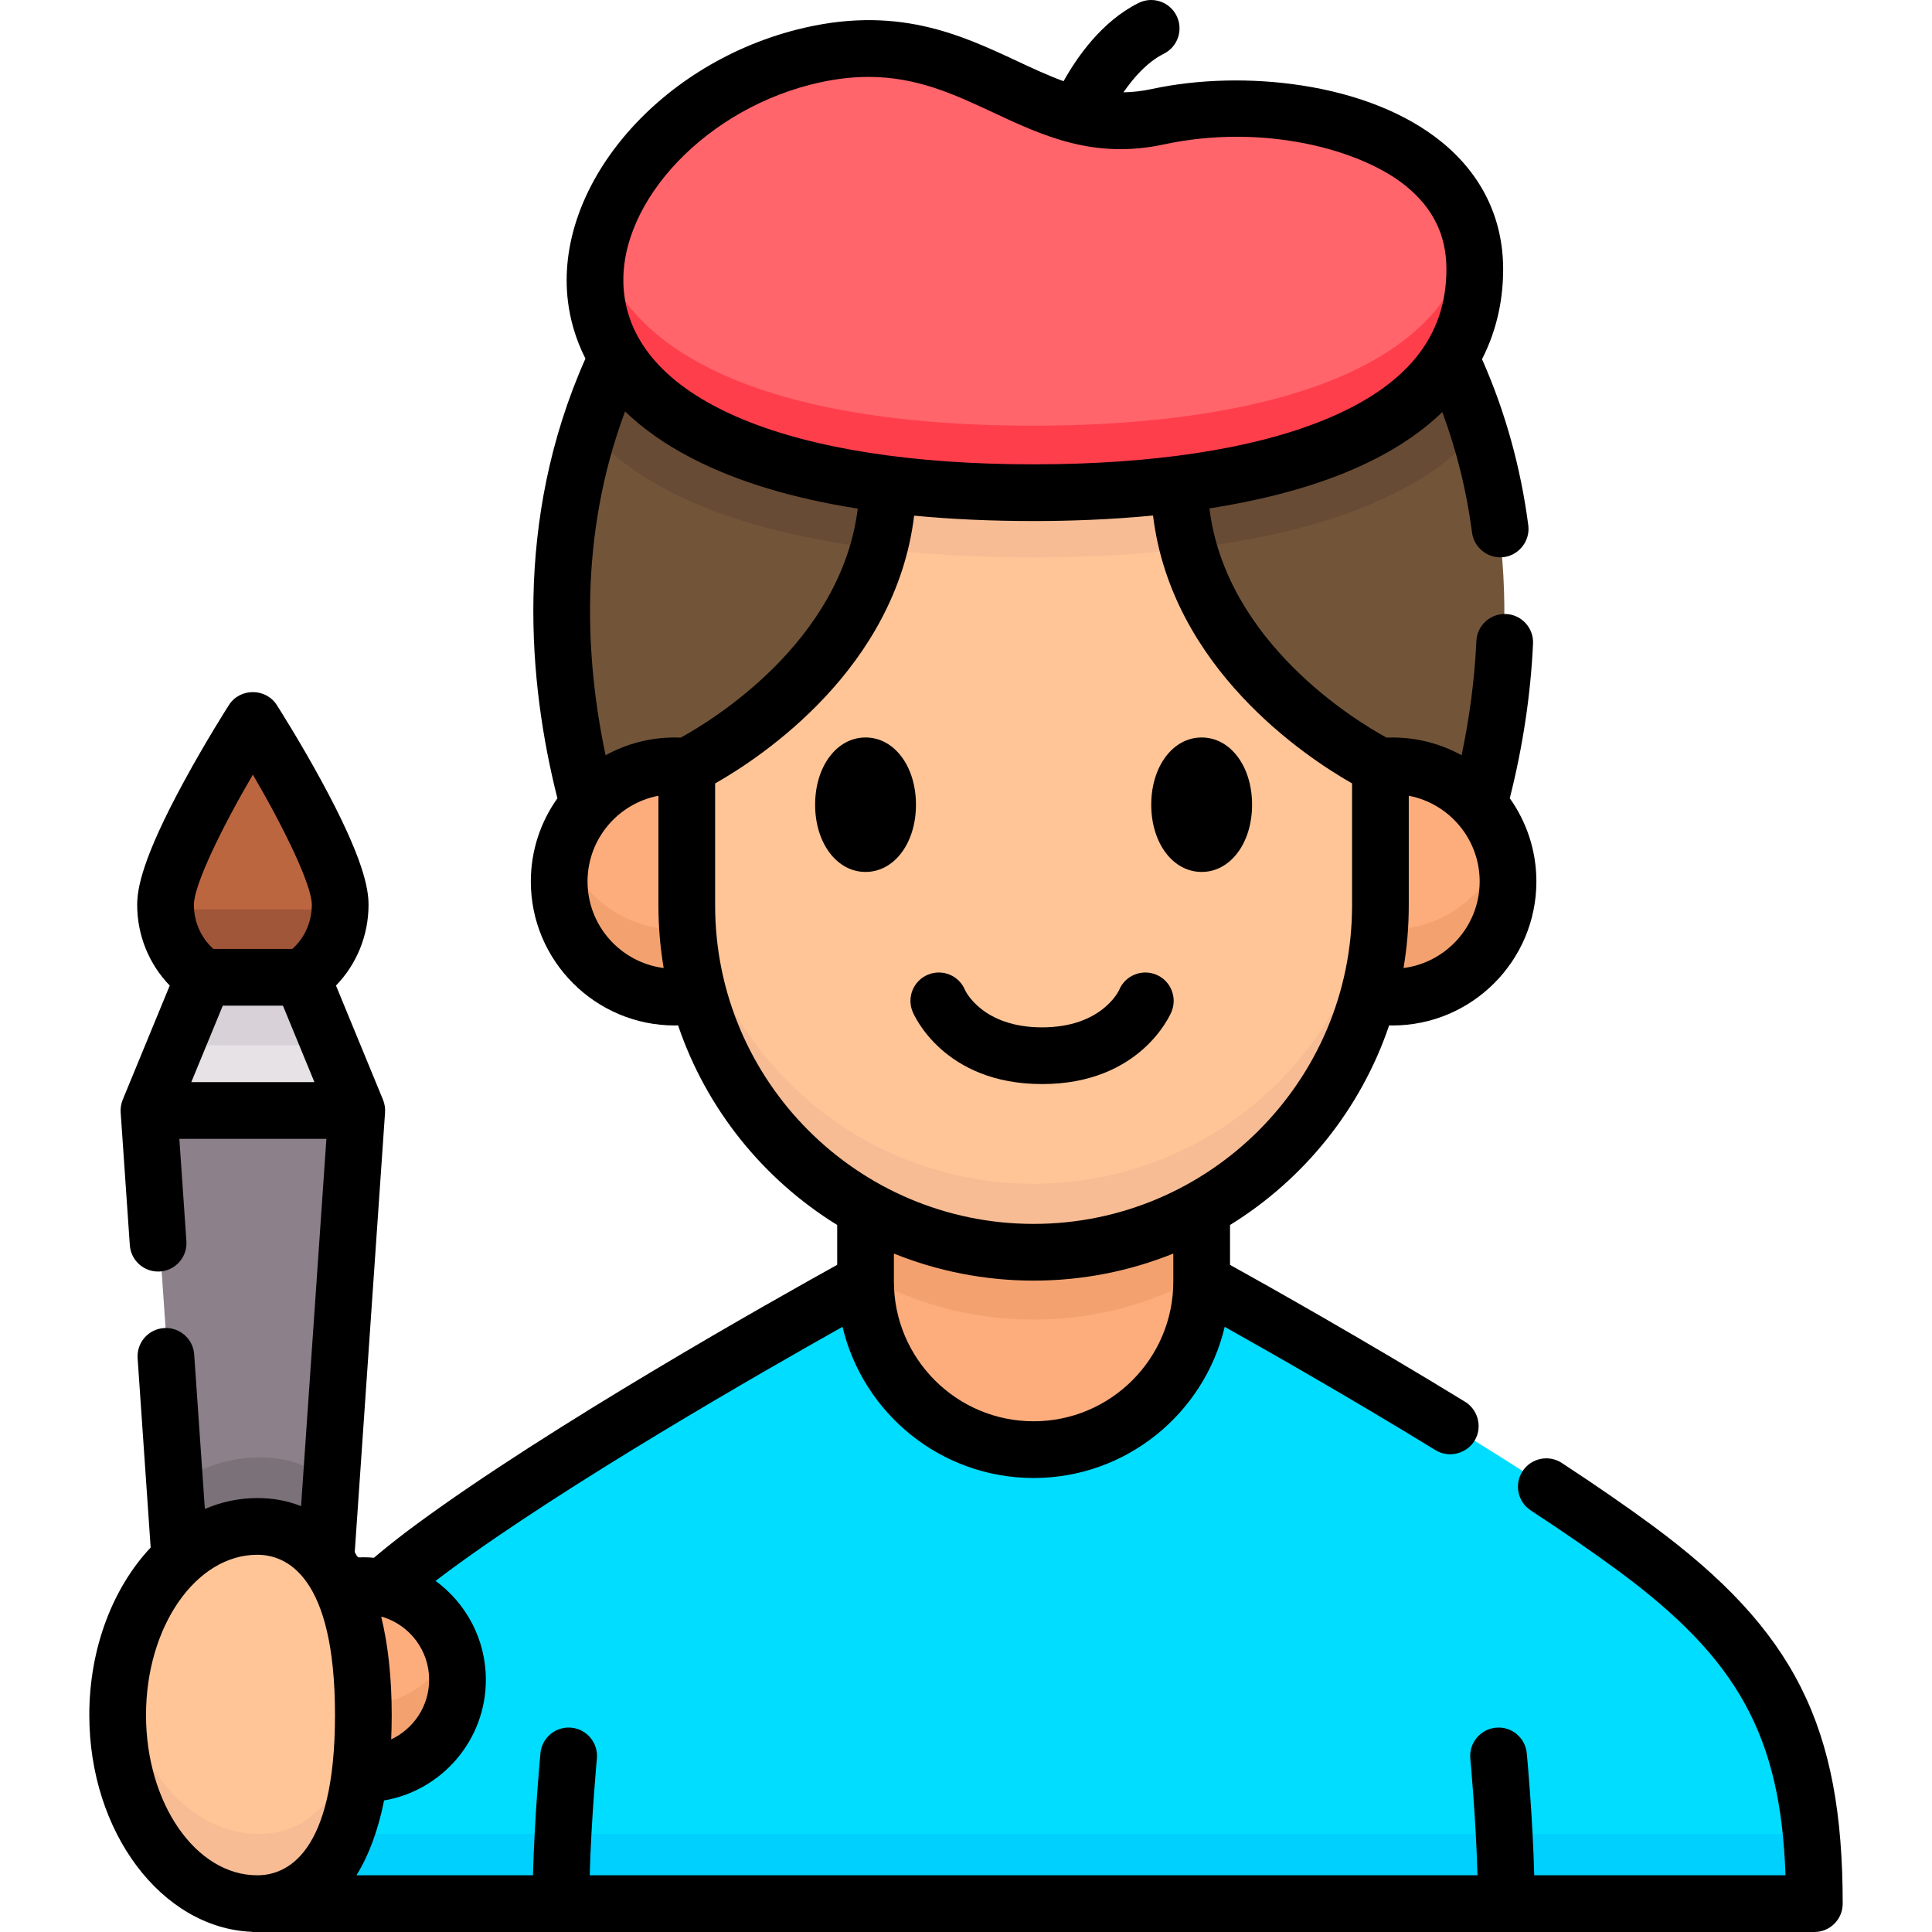 <svg id="Capa_1" enable-background="new 0 0 512 512" height="512" viewBox="0 0 512 512" width="512" xmlns="http://www.w3.org/2000/svg"><g><g><path d="m433.105 410.03c-40.674-30.045-114.775-70.56-114.775-70.56 0 24.549-19.901 44.449-44.449 44.449-24.549 0-44.449-19.901-44.449-44.449 0 0-74.101 40.515-114.775 70.56-36.75 27.146-47.278 50.954-47.278 93.97h206.501 206.501c0-43.016-10.528-66.824-47.276-93.97z" fill="#0df"/><path d="m273.88 486h-205.742c-.518 5.627-.758 11.596-.758 18h206.5 206.501c0-6.404-.24-12.373-.758-18z" fill="#00d0fd"/><path d="m273.88 331.713c-16.128 0-31.281-4.168-44.45-11.477v19.233c0 24.549 19.901 44.449 44.449 44.449 24.549 0 44.449-19.901 44.449-44.449v-19.233c-13.167 7.309-28.32 11.477-44.448 11.477z" fill="#fdad7c"/><path d="m273.88 331.713c-16.129 0-31.281-4.168-44.45-11.477v18c13.168 7.309 28.321 11.477 44.449 11.477 16.128 0 31.281-4.168 44.449-11.477v-18c-13.167 7.309-28.32 11.477-44.448 11.477z" fill="#f3a26f"/><path d="m182.149 239.982v-36.764c-1.04-.107-2.095-.162-3.163-.162-16.893 0-30.587 13.694-30.587 30.587s13.694 30.587 30.587 30.587c2.137 0 4.222-.221 6.236-.638-2.001-7.535-3.073-15.447-3.073-23.61z" fill="#fdad7c"/><path d="m368.774 203.055c-1.068 0-2.123.056-3.163.162v36.764c0 8.163-1.072 16.076-3.073 23.609 2.013.417 4.099.638 6.236.638 16.893 0 30.587-13.694 30.587-30.587 0-16.892-13.694-30.586-30.587-30.586z" fill="#fdad7c"/><path d="m178.986 246.229c-13.76 0-25.396-9.087-29.239-21.587-.875 2.846-1.348 5.867-1.348 9 0 16.893 13.694 30.587 30.587 30.587 2.137 0 4.222-.221 6.236-.638-1.502-5.655-2.48-11.523-2.875-17.55-1.104.121-2.225.188-3.361.188z" fill="#f3a26f"/><path d="m368.774 246.229c-1.137 0-2.257-.067-3.361-.188-.395 6.027-1.373 11.895-2.875 17.55 2.013.417 4.099.638 6.236.638 16.893 0 30.587-13.694 30.587-30.587 0-3.133-.473-6.154-1.348-9-3.843 12.5-15.479 21.587-29.239 21.587z" fill="#f3a26f"/><path d="m312.409 128.544c-12.531 1.59-25.627 2.267-38.529 2.267-14.354 0-27.153-.789-38.529-2.231-.795 49.468-53.202 74.638-53.202 74.638v36.764c0 50.662 41.07 91.731 91.731 91.731 50.662 0 91.731-41.069 91.731-91.731v-36.764c-.002-.002-52.432-25.184-53.202-74.674z" fill="#ffc597"/><path d="m273.88 313.713c-50.662 0-91.731-41.069-91.731-91.731v18c0 50.662 41.07 91.731 91.731 91.731 50.662 0 91.731-41.069 91.731-91.731v-18c0 50.662-41.069 91.731-91.731 91.731z" fill="#f7bc94"/><path d="m163.758 94.978c-21.165 44.527-15.38 89.809-7.639 118.36 5.603-6.305 13.769-10.283 22.868-10.283 1.068 0 2.123.056 3.163.162 0 0 52.407-25.171 53.202-74.638-39.662-5.027-61.921-18.038-71.594-33.601z" fill="#725539"/><path d="m384.098 95.183c-12.174 19.532-40.13 29.356-71.689 33.361.77 49.491 53.202 74.674 53.202 74.674 1.04-.107 2.095-.162 3.163-.162 9.099 0 17.265 3.977 22.867 10.283 7.73-28.508 13.506-73.695-7.543-118.156z" fill="#725539"/><path d="m273.88 130.811c56.458 0 116.672-12.893 116.69-59.104.014-37.359-51.244-47.359-83.837-40.339-34.701 7.474-49.715-27.064-93.818-15.723-66.848 17.19-99.368 115.166 60.965 115.166z" fill="#ff656b"/><path d="m312.409 128.544c-12.531 1.59-25.627 2.267-38.529 2.267-14.354 0-27.153-.789-38.529-2.231-.096 5.983-.953 11.607-2.375 16.878 12.146 1.452 25.73 2.241 40.867 2.241 13.691 0 27.581-.684 40.929-2.288-1.417-5.268-2.27-10.888-2.363-16.867z" fill="#f7bc94"/><path d="m163.758 94.978c-3.035 6.385-5.499 12.785-7.5 19.15 12.678 14.707 36.982 26.578 76.718 31.33 1.422-5.271 2.279-10.895 2.375-16.878-39.661-5.029-61.92-18.039-71.593-33.602z" fill="#674b35"/><path d="m391.563 114.326c-1.99-6.362-4.443-12.759-7.465-19.143-12.174 19.532-40.13 29.356-71.689 33.361.093 5.979.946 11.599 2.363 16.867 32.249-3.875 61.327-13.126 76.791-31.085z" fill="#674b35"/><path d="m273.88 112.811c-76.418 0-109.026-22.257-114.988-47.416-6.96 31.445 20.578 65.416 114.988 65.416 56.458 0 116.672-12.893 116.69-59.104.001-2.984-.328-5.792-.946-8.433-7.83 38.448-63.397 49.537-115.744 49.537z" fill="#ff3e4c"/><path d="m96.605 454.113c0 27.552-7.656 49.887-28.053 49.887s-36.932-22.335-36.932-49.887 16.535-49.887 36.932-49.887 28.053 22.335 28.053 49.887z" fill="#ffc597"/><path d="m68.551 486c-18.121 0-33.183-17.634-36.321-40.887-.394 2.921-.611 5.925-.611 9 0 27.552 16.535 49.887 36.932 49.887s28.053-22.335 28.053-49.887c0-3.075-.101-6.079-.299-9-1.574 23.253-9.633 40.887-27.754 40.887z" fill="#f7bc94"/><path d="m96.605 419.884c-1.924 0-3.794.225-5.593.639 3.904 8.865 5.593 20.652 5.593 33.591 0 5.43-.303 10.652-.937 15.546.311.012.622.024.937.024 13.752 0 24.899-11.148 24.899-24.9s-11.148-24.9-24.899-24.9z" fill="#fdad7c"/><g><path d="m96.605 451.683c-.007 0-.014-.001-.02-.001.014.805.02 1.616.02 2.431 0 5.43-.303 10.652-.937 15.546.311.012.622.024.937.024 13.752 0 24.899-11.148 24.899-24.899 0-3.175-.601-6.208-1.684-9-3.609 9.301-12.639 15.899-23.215 15.899z" fill="#f3a26f"/></g><path d="m68.551 404.226c7.815 0 13.754 3.288 18.114 8.883l8.196-118.897h-54.964l8.162 118.398c5.864-5.293 12.91-8.384 20.492-8.384z" fill="#8c808a"/><path d="m68.74 386.226c-8.05 0-15.576 2.591-22.012 7.082l1.331 19.302c5.864-5.293 12.91-8.384 20.492-8.384 7.815 0 13.754 3.288 18.114 8.883l1.362-19.756c-4.867-4.517-11.212-7.127-19.287-7.127z" fill="#7b7179"/><path d="m54.403 258.994h25.953l14.506 35.218h-54.965z" fill="#e6e2e6"/><path d="m87.77 276.995-7.414-18.001h-25.953l-7.414 18.001z" fill="#d8d1d7"/><path d="m54.403 258.994h25.953c6.17-4.146 10.119-11.189 10.119-19.182 0-12.755-23.095-48.814-23.095-48.814s-23.095 36.059-23.095 48.814c-.001 7.993 3.948 15.036 10.118 19.182z" fill="#bc6640"/><path d="m44.321 240.995c.369 7.501 4.219 14.06 10.083 18h25.953c5.864-3.94 9.713-10.499 10.082-18z" fill="#a05638"/></g><g><path d="m437.916 404.287c-6.742-4.98-14.82-10.56-24.009-16.583-3.471-2.274-8.129-1.307-10.405 2.165-2.275 3.471-1.306 8.129 2.165 10.405 8.955 5.871 16.801 11.289 23.318 16.103 31.484 23.257 42.906 43.545 44.194 80.595h-66.589c-.414-15.67-1.904-31.572-1.978-32.345-.392-4.132-4.058-7.173-8.19-6.772-4.132.391-7.164 4.057-6.773 8.189.018.182 1.482 15.814 1.904 30.928h-235.277c.422-15.115 1.886-30.746 1.904-30.929.391-4.132-2.642-7.798-6.773-8.189-4.135-.396-7.798 2.641-8.189 6.772-.073.774-1.564 16.675-1.977 32.345h-46.784c3.294-5.31 5.761-11.954 7.329-19.837l.004.007c15.29-2.62 26.966-15.962 26.966-31.988 0-10.749-5.255-20.29-13.327-26.201 1.113-.857 2.252-1.716 3.416-2.576 31.202-23.049 83.021-52.738 104.43-64.751 5.432 22.937 26.067 40.059 50.641 40.059s45.211-17.123 50.642-40.06c12.056 6.761 33.742 19.117 55.863 32.684 3.773 2.313 8.854.781 10.733-3.215 1.608-3.418.342-7.624-2.876-9.597-26.659-16.349-52.691-30.957-62.31-36.296v-10.568c19.576-12.077 34.672-30.747 42.163-52.892.288.007.577.022.865.022 21.042 0 38.161-17.119 38.161-38.161 0-8.214-2.618-15.824-7.05-22.058 3.458-13.692 5.541-27.458 6.161-40.978.19-4.146-3.017-7.661-7.162-7.851-4.141-.182-7.66 3.017-7.851 7.162-.458 9.981-1.779 20.122-3.922 30.269-5.445-2.997-11.695-4.706-18.337-4.706-.517 0-1.037.019-1.556.04-8.005-4.376-42.529-25.208-46.935-60.743 12.396-1.947 24.811-4.937 35.909-9.454 11.277-4.589 19.639-10.125 25.811-16.081 3.789 10.194 6.442 20.896 7.884 31.962.536 4.113 4.46 7.077 8.562 6.46 3.995-.601 6.864-4.39 6.341-8.402-2.008-15.408-6.133-30.202-12.262-44.039 4.249-8.288 5.596-16.626 5.599-23.83.005-13.448-5.674-25.147-16.424-33.831-9.206-7.437-22.01-12.586-37.027-14.888-13.269-2.035-27.349-1.696-39.647.953-2.621.565-5.115.838-7.52.88 2.665-3.879 6.301-8.028 10.699-10.227 3.712-1.856 5.217-6.37 3.361-10.082-1.856-3.712-6.371-5.218-10.082-3.36-9.721 4.86-16.304 14.351-19.851 20.72-4.038-1.466-8.054-3.335-12.275-5.309-15.125-7.071-32.269-15.085-58.622-8.308-37.146 9.552-64.257 41.903-60.434 72.116.566 4.474 1.895 9.641 4.62 15.019-19.207 43.185-15.042 86.42-7.431 116.522-4.427 6.231-7.04 13.836-7.04 22.044 0 21.042 17.119 38.161 38.161 38.161.288 0 .577-.016.865-.022 7.491 22.145 22.588 40.815 42.163 52.893v10.563c-15.985 8.855-76.131 42.634-111.95 69.093-3.926 2.9-7.484 5.712-10.817 8.533-.991-.085-1.986-.136-2.98-.128-.425.004-1.023.138-1.318-.104-.312-.256-.567-.922-.788-1.262l8.033-116.521c.078-1.139-.115-2.323-.549-3.379l-12.457-30.244c5.476-5.646 8.628-13.282 8.628-21.401 0-4.25-1.294-12.278-12.484-32.839-5.846-10.742-11.601-19.745-11.843-20.123-2.904-4.535-9.752-4.535-12.656 0-.242.378-5.997 9.381-11.843 20.123-11.19 20.562-12.484 28.589-12.484 32.839 0 8.119 3.152 15.755 8.628 21.401l-12.457 30.244c-.434 1.055-.627 2.24-.549 3.379l2.425 35.172c.285 4.14 3.873 7.258 8.014 6.98 4.14-.286 7.266-3.873 6.98-8.014l-1.871-27.141h38.971l-6.711 97.34c-3.52-1.414-7.393-2.141-11.601-2.141-4.853 0-9.522 1.022-13.898 2.885l-2.824-40.957c-.286-4.141-3.882-7.264-8.014-6.98-4.14.286-7.266 3.873-6.98 8.014l3.457 50.142c-9.922 10.554-16.26 26.537-16.26 44.397 0 31.055 19.164 56.423 43.019 57.45.084.031.19.049.326.049h413.808c4.15 0 7.515-3.365 7.515-7.515-.001-47.071-12.723-72.355-50.419-100.201zm-64.576-164.335v-29.069c10.684 2.04 18.787 11.448 18.787 22.717 0 11.753-8.814 21.481-20.177 22.937.909-5.396 1.39-10.935 1.39-16.585zm-62.403 99.681c0 20.414-16.608 37.021-37.022 37.021s-37.021-16.608-37.021-37.021v-7.424c11.45 4.612 23.94 7.167 37.021 7.167s25.572-2.556 37.022-7.167zm-96.235-317.178c5.663-1.456 10.762-2.075 15.466-2.075 12.849 0 22.741 4.624 33.048 9.442 13.095 6.122 26.635 12.452 45.198 8.456 26.192-5.641 52.054 1.23 64.065 10.933 7.297 5.895 10.842 13.135 10.839 22.134-.007 18.009-10.661 31.098-32.57 40.015-18.795 7.649-45.363 11.692-76.833 11.692-64.368 0-104.921-16.794-108.479-44.924-2.857-22.576 19.704-48.072 49.266-55.673zm-58.999 211.145c0-11.269 8.103-20.677 18.787-22.717v29.069c0 5.65.481 11.189 1.391 16.585-11.364-1.457-20.178-11.184-20.178-22.937zm23.132-38.162c-6.646 0-12.898 1.711-18.346 4.711-5.317-25.11-7.239-57.96 5.162-91.117 4.562 4.394 10.411 8.653 17.907 12.515 11.825 6.092 26.467 10.51 43.762 13.24-4.434 35.514-38.952 56.331-46.928 60.69-.52-.02-1.04-.039-1.557-.039zm10.684 44.514v-32.331c12.467-7.082 47.82-30.532 52.741-70.967 9.843.941 20.387 1.428 31.654 1.428 9.325 0 20.244-.358 31.652-1.465 4.912 40.378 40.289 63.896 52.744 70.995v32.339c0 46.536-37.86 84.395-84.396 84.395s-84.395-37.858-84.395-84.394zm-87.911 188.611c7.019 2.254 12.118 8.832 12.118 16.591 0 6.979-4.123 13.014-10.06 15.796l-.002.002c.094-2.093.144-4.242.144-6.45 0-9.857-.953-18.569-2.777-26.053zm-34.597-223.283c8.327 14.248 15.626 29.279 15.626 34.501 0 4.547-1.906 8.786-5.177 11.705h-20.898c-3.271-2.919-5.177-7.158-5.177-11.705 0-5.222 7.299-20.253 15.626-34.501zm-16.314 81.493 8.344-20.257h15.94l8.344 20.257zm17.488 210.198c-16.261 0-29.49-19.052-29.49-42.47s13.229-42.47 29.49-42.47c7.691 0 20.593 5.518 20.593 42.47.001 36.952-12.902 42.47-20.593 42.47z"/><path d="m229.379 195.438c-7.618 0-13.363 7.66-13.363 17.817s5.745 17.817 13.363 17.817c7.617 0 13.362-7.66 13.362-17.817s-5.745-17.817-13.362-17.817z"/><path d="m318.451 231.073c7.618 0 13.362-7.66 13.362-17.817s-5.745-17.817-13.362-17.817-13.362 7.66-13.362 17.817 5.744 17.817 13.362 17.817z"/><path d="m310.47 268.098c1.58-3.838-.25-8.229-4.087-9.81-3.84-1.582-8.23.25-9.81 4.088-.041.099-4.515 9.884-20.415 9.884-15.901 0-20.375-9.785-20.415-9.884-1.58-3.838-5.97-5.669-9.81-4.088-3.838 1.58-5.668 5.972-4.088 9.81.322.784 8.202 19.191 34.312 19.191 26.111 0 33.991-18.407 34.313-19.191z"/></g></g></svg>